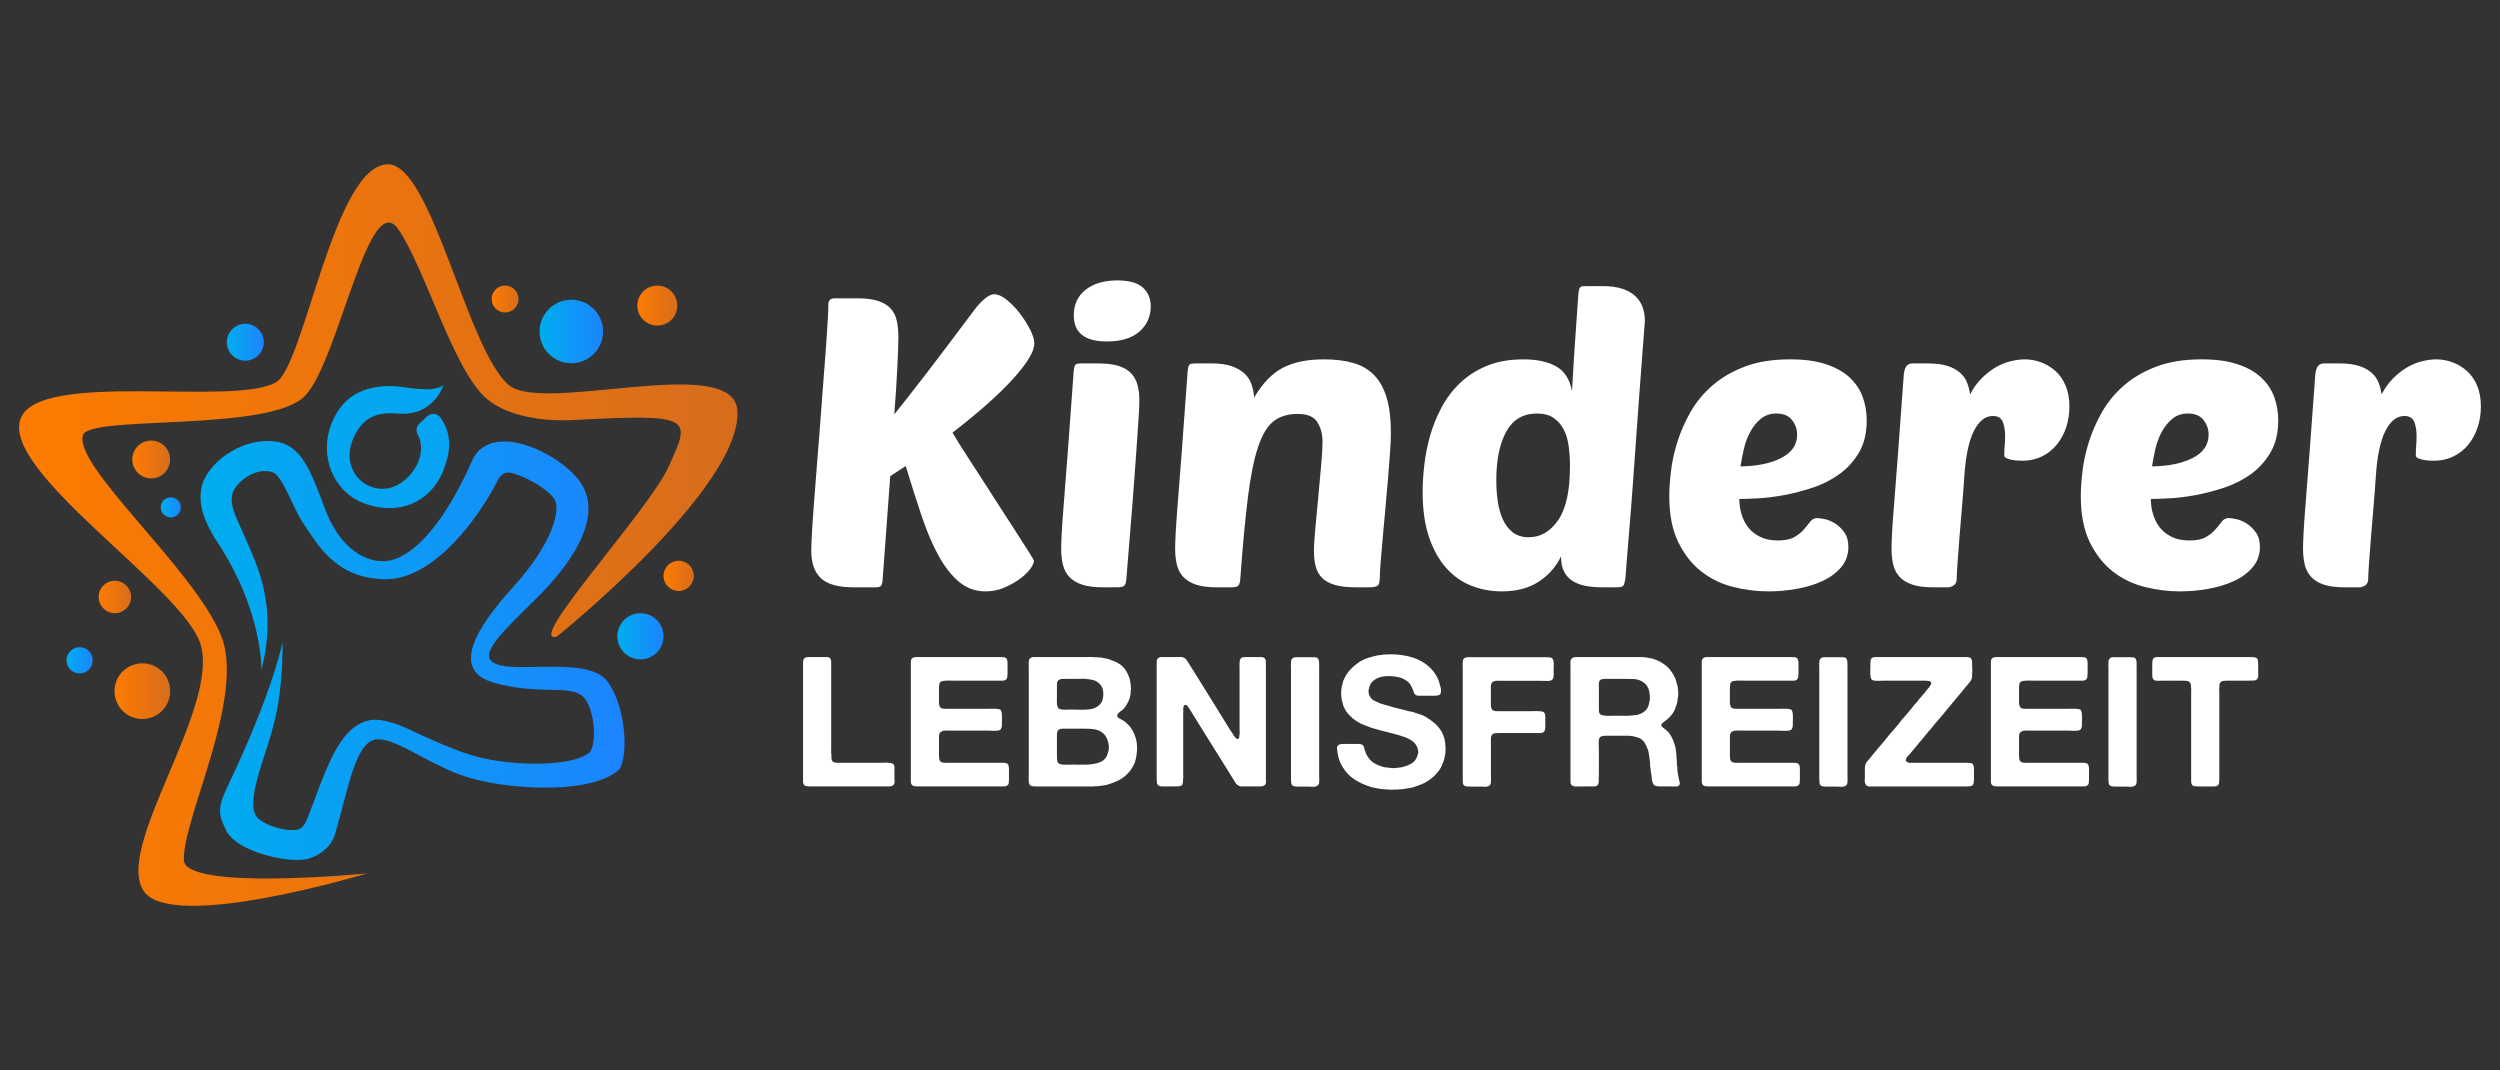 <?xml version="1.0" encoding="utf-8"?>
<!-- Generator: Adobe Illustrator 16.0.0, SVG Export Plug-In . SVG Version: 6.00 Build 0)  -->
<!DOCTYPE svg PUBLIC "-//W3C//DTD SVG 1.1//EN" "http://www.w3.org/Graphics/SVG/1.1/DTD/svg11.dtd">
<svg version="1.1" id="Calque_1" xmlns="http://www.w3.org/2000/svg" xmlns:xlink="http://www.w3.org/1999/xlink" x="0px" y="0px"
	 width="258.955px" height="110.844px" viewBox="0 0 258.955 110.844" enable-background="new 0 0 258.955 110.844"
	 xml:space="preserve">
<rect x="0" y="0" width="258.955" height="110.844" fill="#333333" stroke="none"/>
<g>
	<g>
		<linearGradient id="SVGID_1_" gradientUnits="userSpaceOnUse" x1="20.773" y1="67.374" x2="64.693" y2="67.374">
			<stop  offset="0" style="stop-color:#00ADEE"/>
			<stop  offset="0.729" style="stop-color:#1490FA"/>
			<stop  offset="1" style="stop-color:#1C84FF"/>
		</linearGradient>
		<path fill="url(#SVGID_1_)" d="M51.735,68.89c-2.547-0.691-0.287-2.873,3.736-6.82c3.664-3.598,7.08-8.453,4.679-12.066
			c-1.388-2.088-5.377-4.455-8.245-4.267c-1.409,0.093-2.466,0.775-2.975,1.921l-0.083,0.188
			c-2.803,6.318-6.209,10.273-9.169,10.285c-2.334,0.01-4.636-1.857-5.926-5.209c-1.561-4.057-2.456-6.912-5.387-7.21
			c-3.516-0.364-7.071,2.385-7.514,4.891c-0.198,1.122-0.153,2.798,1.693,5.599c4.723,7.167,4.53,13.211,4.53,13.211
			c1.731-6.762-0.438-10.819-1.822-14.048c-0.647-1.512-1.485-2.91-1.196-4.156c0.28-1.207,2.354-2.883,4.183-2.295
			c1.024,0.329,2.145,3.783,3.128,5.214c1.453,2.112,3.266,5.726,8.405,5.867c5.177,0.148,9.774-6.437,11.58-9.843
			c0.191-0.361,0.579-1.42,1.595-1.171c1.731,0.424,3.843,1.75,4.486,2.718c0.673,1.066-0.156,4.564-4.284,9.109
			c-3.838,4.227-6.56,8.66-1.922,9.93c4.605,1.26,7.541,0.215,9.009,1.295c1.458,1.074,1.603,5.282,0.791,5.938
			c-1.864,1.502-8.017,1.37-11.603,0.416c-2.023-0.536-4.485-1.637-7.521-3.047c-1.402-0.65-2.832-0.904-3.598-0.744
			c-2.872,0.596-4.197,4.128-5.831,8.516c-0.274,0.735-0.516,1.389-0.728,1.875c-0.294,0.672-0.63,0.855-0.859,0.934
			c-0.533,0.184-2.552,0.017-3.994-1.014c-1.731-1.238,0.365-5.861,1.249-9.1c0.307-1.118,1.144-3.917,1.127-9.311
			c0,0-0.981,5.149-5.713,14.99c-1.167,2.423-0.817,3.058-0.152,4.484c1.118,2.399,6.896,3.536,8.62,2.954
			c1.227-0.415,2.318-1.244,2.719-2.639c1.342-4.676,2.083-9.305,4.12-9.678c1.806-0.325,4.878,2.112,8.538,3.546
			c4.223,1.655,13.532,2.278,16.613-0.337c1.091-0.923,0.963-6.479-1.086-9.213C61.019,68.056,54.348,69.599,51.735,68.89z"/>
		
			<linearGradient id="SVGID_2_" gradientUnits="userSpaceOnUse" x1="203.224" y1="-64.251" x2="120.647" y2="-2.318" gradientTransform="matrix(-0.986 -0.165 -0.165 0.986 218.003 128.875)">
			<stop  offset="0" style="stop-color:#00ADEE"/>
			<stop  offset="0.729" style="stop-color:#1490FA"/>
			<stop  offset="1" style="stop-color:#1C84FF"/>
		</linearGradient>
		<path fill="url(#SVGID_2_)" d="M37.568,52.075c-3.09-1.23-4.539-4.91-3.227-8.205c1.097-2.76,3.236-3.953,6.326-3.878
			c1.419,0.035,4.014,0.783,5.267-0.094c0,0-1.023,3.257-4.692,2.94c-1.995-0.172-3.353,0.255-4.324,1.929
			c-1.522,2.624-0.351,4.744,1.172,5.501c2.12,1.052,4.169-0.309,5.114-2.155c0.462-0.902,0.588-2.184,0.071-3.085
			c-0.214-0.375-0.167-0.837,0.146-1.131l0.821-0.774c0.41-0.382,1.069-0.314,1.392,0.146c1.191,1.696,1.083,3.501,0.262,5.534
			C44.597,52.024,41.235,53.533,37.568,52.075z"/>
		<linearGradient id="SVGID_3_" gradientUnits="userSpaceOnUse" x1="1.977" y1="55.422" x2="76.392" y2="55.422">
			<stop  offset="0" style="stop-color:#FD7B00"/>
			<stop  offset="1" style="stop-color:#D76D1C"/>
		</linearGradient>
		<path fill="url(#SVGID_3_)" d="M57.684,65.936c0,0,19.134-15.354,18.7-23.382c-0.331-6.084-20.031,0.348-23.659-2.656
			C48.38,36.294,44.74,17.016,40.19,17.016c-5.589,0-8.656,20.821-11.59,22.573c-4.305,2.57-24.638-1.331-26.478,3.808
			C0.144,48.92,19.021,60.956,20.771,66.726c2.022,6.658-9.086,21.186-5.831,25.644c3.04,4.16,23.081-1.9,23.081-1.9
			s-18.919,1.859-18.979-1.397c-0.083-4.447,6.425-16.933,3.854-23.253c-2.81-6.9-15.294-17.533-14.304-20.748
			c0.655-2.129,19.443-0.249,23.042-4.104c3.463-3.71,6.574-21.708,9.646-17.191c2.803,4.121,5.707,14.65,9.166,17.558
			c1.652,1.39,4.807,2.398,9.021,2.17c12.516-0.676,12.084-0.214,9.759,4.893C67.156,52.939,54.22,66.878,57.684,65.936z"/>
		<linearGradient id="SVGID_4_" gradientUnits="userSpaceOnUse" x1="55.888" y1="34.337" x2="62.465" y2="34.337">
			<stop  offset="0" style="stop-color:#00ADEE"/>
			<stop  offset="0.729" style="stop-color:#1490FA"/>
			<stop  offset="1" style="stop-color:#1C84FF"/>
		</linearGradient>
		<circle fill="url(#SVGID_4_)" cx="59.177" cy="34.337" r="3.289"/>
		<linearGradient id="SVGID_5_" gradientUnits="userSpaceOnUse" x1="50.924" y1="30.974" x2="53.71" y2="30.974">
			<stop  offset="0" style="stop-color:#FD7B00"/>
			<stop  offset="1" style="stop-color:#D76D1C"/>
		</linearGradient>
		<circle fill="url(#SVGID_5_)" cx="52.317" cy="30.973" r="1.393"/>
		<linearGradient id="SVGID_6_" gradientUnits="userSpaceOnUse" x1="23.495" y1="35.449" x2="27.323" y2="35.449">
			<stop  offset="0" style="stop-color:#00ADEE"/>
			<stop  offset="0.729" style="stop-color:#1490FA"/>
			<stop  offset="1" style="stop-color:#1C84FF"/>
		</linearGradient>
		<circle fill="url(#SVGID_6_)" cx="25.409" cy="35.449" r="1.914"/>
		<linearGradient id="SVGID_7_" gradientUnits="userSpaceOnUse" x1="63.948" y1="65.91" x2="68.73" y2="65.91">
			<stop  offset="0" style="stop-color:#00ADEE"/>
			<stop  offset="0.729" style="stop-color:#1490FA"/>
			<stop  offset="1" style="stop-color:#1C84FF"/>
		</linearGradient>
		<circle fill="url(#SVGID_7_)" cx="66.339" cy="65.909" r="2.391"/>
		<linearGradient id="SVGID_8_" gradientUnits="userSpaceOnUse" x1="68.73" y1="59.65" x2="71.863" y2="59.65">
			<stop  offset="0" style="stop-color:#FD7B00"/>
			<stop  offset="1" style="stop-color:#D76D1C"/>
		</linearGradient>
		<circle fill="url(#SVGID_8_)" cx="70.296" cy="59.65" r="1.566"/>
		<linearGradient id="SVGID_9_" gradientUnits="userSpaceOnUse" x1="13.703" y1="47.593" x2="17.619" y2="47.593">
			<stop  offset="0" style="stop-color:#FD7B00"/>
			<stop  offset="1" style="stop-color:#D76D1C"/>
		</linearGradient>
		<circle fill="url(#SVGID_9_)" cx="15.661" cy="47.593" r="1.958"/>
		<linearGradient id="SVGID_10_" gradientUnits="userSpaceOnUse" x1="16.651" y1="52.552" x2="18.731" y2="52.552">
			<stop  offset="0" style="stop-color:#00ADEE"/>
			<stop  offset="0.729" style="stop-color:#1490FA"/>
			<stop  offset="1" style="stop-color:#1C84FF"/>
		</linearGradient>
		<circle fill="url(#SVGID_10_)" cx="17.691" cy="52.552" r="1.04"/>
		<linearGradient id="SVGID_11_" gradientUnits="userSpaceOnUse" x1="11.861" y1="71.59" x2="17.633" y2="71.59">
			<stop  offset="0" style="stop-color:#FD7B00"/>
			<stop  offset="1" style="stop-color:#D76D1C"/>
		</linearGradient>
		<circle fill="url(#SVGID_11_)" cx="14.746" cy="71.591" r="2.885"/>
		<linearGradient id="SVGID_12_" gradientUnits="userSpaceOnUse" x1="10.219" y1="61.833" x2="13.581" y2="61.833">
			<stop  offset="0" style="stop-color:#FD7B00"/>
			<stop  offset="1" style="stop-color:#D76D1C"/>
		</linearGradient>
		<circle fill="url(#SVGID_12_)" cx="11.899" cy="61.832" r="1.681"/>
		<linearGradient id="SVGID_13_" gradientUnits="userSpaceOnUse" x1="6.89" y1="68.395" x2="9.604" y2="68.395">
			<stop  offset="0" style="stop-color:#00ADEE"/>
			<stop  offset="0.729" style="stop-color:#1490FA"/>
			<stop  offset="1" style="stop-color:#1C84FF"/>
		</linearGradient>
		<circle fill="url(#SVGID_13_)" cx="8.247" cy="68.394" r="1.357"/>
		<linearGradient id="SVGID_14_" gradientUnits="userSpaceOnUse" x1="66.015" y1="31.653" x2="70.159" y2="31.653">
			<stop  offset="0" style="stop-color:#FD7B00"/>
			<stop  offset="1" style="stop-color:#D76D1C"/>
		</linearGradient>
		<circle fill="url(#SVGID_14_)" cx="68.087" cy="31.652" r="2.071"/>
	</g>
	<g>
		<path fill="#FFFFFF" d="M107.095,58.093c0,0.227-0.134,0.514-0.399,0.865c-0.269,0.353-0.633,0.697-1.097,1.033
			c-0.463,0.338-0.998,0.633-1.602,0.887c-0.605,0.253-1.244,0.379-1.918,0.379c-1.041,0-1.954-0.333-2.74-0.992
			c-0.788-0.661-1.497-1.566-2.129-2.72c-0.634-1.151-1.217-2.522-1.75-4.11c-0.535-1.588-1.083-3.31-1.644-5.165l-1.603,1.054
			l-0.802,10.879c-0.028,0.225-0.083,0.387-0.167,0.484c-0.085,0.099-0.253,0.148-0.507,0.148h-2.318
			c-1.602,0-2.734-0.317-3.394-0.948c-0.661-0.633-0.991-1.567-0.991-2.805c0-0.394,0.021-0.99,0.063-1.792
			c0.042-0.801,0.106-1.742,0.19-2.826c0.084-1.081,0.175-2.27,0.274-3.562c0.098-1.292,0.203-2.614,0.316-3.962
			c0.195-2.7,0.358-4.834,0.483-6.41c0.128-1.574,0.218-2.817,0.275-3.731c0.056-0.912,0.098-1.587,0.126-2.023
			c0.027-0.436,0.042-0.85,0.042-1.244c0-0.421,0.224-0.633,0.674-0.633h2.32c0.898,0,1.624,0.092,2.17,0.275
			c0.549,0.183,0.977,0.443,1.286,0.779c0.308,0.337,0.52,0.752,0.632,1.244c0.112,0.493,0.169,1.062,0.169,1.708
			s-0.036,1.693-0.105,3.141c-0.07,1.448-0.176,3.072-0.316,4.87c0.955-1.181,2.101-2.642,3.436-4.385
			c1.335-1.742,2.958-3.892,4.87-6.45c0.084-0.112,0.204-0.26,0.357-0.444c0.155-0.181,0.324-0.358,0.507-0.526
			c0.182-0.168,0.378-0.316,0.59-0.443c0.211-0.126,0.415-0.19,0.612-0.19c0.365,0,0.786,0.19,1.265,0.57
			c0.478,0.379,0.928,0.843,1.35,1.392c0.421,0.548,0.779,1.11,1.076,1.687c0.293,0.576,0.442,1.061,0.442,1.454
			c0,0.815-0.731,2.031-2.192,3.647c-1.463,1.617-3.558,3.479-6.283,5.586c0.478,0.815,1.025,1.694,1.644,2.635
			s1.236,1.897,1.856,2.868c0.617,0.969,1.223,1.911,1.814,2.824c0.588,0.914,1.115,1.729,1.58,2.445
			c0.464,0.718,0.836,1.301,1.117,1.75C106.954,57.785,107.095,58.039,107.095,58.093z"/>
		<path fill="#FFFFFF" d="M114.221,60.835c-0.873,0-1.582-0.092-2.13-0.275c-0.547-0.182-0.984-0.443-1.306-0.78
			c-0.324-0.338-0.549-0.752-0.675-1.243c-0.127-0.493-0.189-1.062-0.189-1.709c0-0.421,0.021-1.018,0.063-1.791
			c0.043-0.774,0.12-1.842,0.232-3.206c0.112-1.362,0.246-3.091,0.401-5.185c0.153-2.095,0.344-4.687,0.568-7.779
			c0.028-0.617,0.099-0.983,0.211-1.097c0.085-0.083,0.31-0.126,0.674-0.126h1.645c0.87,0,1.581,0.085,2.13,0.252
			c0.548,0.169,0.982,0.423,1.306,0.76c0.323,0.336,0.548,0.745,0.675,1.222c0.126,0.479,0.19,1.012,0.19,1.603
			c0,0.422-0.028,1.053-0.084,1.897c-0.056,0.844-0.133,1.989-0.232,3.437c-0.099,1.448-0.232,3.248-0.4,5.396
			c-0.169,2.151-0.38,4.744-0.632,7.779c-0.028,0.338-0.099,0.563-0.211,0.675c-0.112,0.113-0.352,0.169-0.717,0.169H114.221z
			 M111.227,32.67c0-1.125,0.407-2.009,1.223-2.656c0.815-0.646,1.911-0.969,3.288-0.969c1.208,0,2.087,0.246,2.634,0.737
			c0.55,0.492,0.823,1.146,0.823,1.96c0,1.041-0.386,1.905-1.16,2.594c-0.772,0.688-1.904,1.033-3.394,1.033
			C112.365,35.37,111.227,34.469,111.227,32.67z"/>
		<path fill="#FFFFFF" d="M136.103,57.125c0-0.618,0.047-1.427,0.146-2.425c0.097-0.998,0.195-2.051,0.294-3.162
			c0.098-1.11,0.198-2.185,0.295-3.225c0.099-1.04,0.149-1.911,0.149-2.614c0-0.731-0.176-1.384-0.527-1.961
			c-0.353-0.576-1.033-0.864-2.045-0.864c-0.984,0-1.799,0.24-2.445,0.718c-0.647,0.478-1.188,1.349-1.623,2.614
			c-0.436,1.264-0.795,3.006-1.076,5.227c-0.281,2.22-0.549,5.075-0.801,8.558c-0.028,0.338-0.1,0.563-0.21,0.675
			c-0.113,0.113-0.352,0.169-0.718,0.169h-1.517c-0.873,0-1.583-0.092-2.129-0.275c-0.548-0.182-0.984-0.443-1.308-0.78
			c-0.323-0.338-0.547-0.752-0.675-1.243c-0.125-0.493-0.189-1.062-0.189-1.709c0-0.421,0.021-1.018,0.064-1.791
			c0.042-0.774,0.119-1.842,0.232-3.206c0.112-1.362,0.246-3.091,0.399-5.185c0.155-2.095,0.345-4.687,0.57-7.779
			c0.028-0.617,0.098-0.983,0.211-1.097c0.084-0.083,0.308-0.126,0.674-0.126h1.645c0.843,0,1.539,0.099,2.087,0.295
			c0.548,0.197,0.991,0.457,1.329,0.78c0.336,0.323,0.575,0.703,0.717,1.139c0.138,0.435,0.224,0.878,0.251,1.327
			c0.872-1.49,1.871-2.522,2.995-3.099c1.124-0.576,2.53-0.864,4.217-0.864c1.181,0,2.205,0.127,3.077,0.379
			c0.871,0.253,1.594,0.682,2.171,1.285c0.576,0.606,1.006,1.392,1.286,2.361c0.281,0.971,0.422,2.172,0.422,3.605
			c0,0.451-0.028,1.097-0.084,1.94c-0.058,0.842-0.126,1.764-0.212,2.762c-0.085,0.998-0.177,2.039-0.274,3.12
			c-0.099,1.083-0.188,2.087-0.273,3.016c-0.085,0.926-0.154,1.742-0.211,2.445c-0.056,0.703-0.084,1.166-0.084,1.391
			c0,0.617-0.07,0.991-0.21,1.118c-0.142,0.126-0.452,0.19-0.927,0.19h-1.349c-0.901,0-1.632-0.085-2.194-0.253
			c-0.561-0.169-0.999-0.407-1.306-0.718c-0.31-0.309-0.527-0.695-0.654-1.159C136.165,58.242,136.103,57.714,136.103,57.125z"/>
		<path fill="#FFFFFF" d="M155.538,61.257c-1.094,0-2.143-0.197-3.14-0.591c-0.998-0.394-1.871-1.011-2.615-1.855
			c-0.745-0.843-1.334-1.91-1.771-3.204c-0.437-1.292-0.654-2.853-0.654-4.68c0-0.814,0.057-1.721,0.169-2.719
			c0.113-0.997,0.309-2.002,0.589-3.015c0.282-1.012,0.676-1.996,1.182-2.952c0.506-0.955,1.145-1.805,1.918-2.55
			c0.773-0.745,1.699-1.343,2.784-1.793c1.081-0.448,2.353-0.674,3.813-0.674c1.405,0,2.536,0.247,3.395,0.738
			c0.857,0.491,1.396,1.342,1.623,2.55c0.057-1.095,0.112-2.05,0.167-2.867c0.058-0.815,0.107-1.574,0.148-2.276
			c0.042-0.703,0.093-1.406,0.149-2.109c0.055-0.702,0.11-1.502,0.167-2.402c0.028-0.618,0.099-0.984,0.212-1.096
			c0.056-0.056,0.127-0.092,0.211-0.106c0.085-0.013,0.236-0.021,0.465-0.021h1.644c0.843,0,1.544,0.099,2.109,0.295
			c0.561,0.196,1.01,0.463,1.348,0.801c0.335,0.337,0.577,0.725,0.718,1.159c0.14,0.437,0.211,0.893,0.211,1.37
			c-0.114,1.406-0.211,2.693-0.296,3.858c-0.084,1.167-0.184,2.495-0.298,3.985c-0.11,1.49-0.223,3.028-0.335,4.617
			c-0.112,1.587-0.226,3.161-0.338,4.722c-0.112,1.56-0.225,2.993-0.339,4.3c-0.11,1.307-0.203,2.432-0.274,3.373
			c-0.069,0.942-0.119,1.567-0.146,1.875c-0.058,0.338-0.127,0.563-0.21,0.675c-0.086,0.113-0.324,0.169-0.718,0.169h-1.518
			c-0.59,0-1.146-0.049-1.666-0.148c-0.52-0.098-0.969-0.268-1.348-0.506s-0.675-0.561-0.885-0.97
			c-0.212-0.406-0.317-0.934-0.317-1.581c-0.506,1.069-1.272,1.94-2.298,2.614C158.37,60.919,157.083,61.257,155.538,61.257z
			 M159.208,42.832c-1.436,0-2.497,0.626-3.187,1.876c-0.689,1.25-1.031,2.929-1.031,5.038c0,0.731,0.046,1.448,0.146,2.15
			c0.098,0.703,0.274,1.335,0.529,1.898c0.251,0.562,0.595,1.012,1.032,1.349c0.436,0.337,0.992,0.505,1.665,0.505
			c1.208,0,2.221-0.589,3.037-1.77c0.814-1.18,1.222-3.036,1.222-5.565c0-0.702-0.042-1.385-0.126-2.045
			c-0.082-0.66-0.253-1.244-0.507-1.75c-0.251-0.505-0.604-0.912-1.053-1.222C160.486,42.986,159.907,42.832,159.208,42.832z"/>
		<path fill="#FFFFFF" d="M183.196,61.257c-1.238,0-2.466-0.156-3.689-0.465c-1.222-0.309-2.318-0.843-3.288-1.603
			c-0.971-0.758-1.763-1.77-2.383-3.035c-0.618-1.265-0.928-2.852-0.928-4.765c0-0.702,0.055-1.545,0.169-2.53
			c0.112-0.983,0.329-1.995,0.653-3.035c0.324-1.04,0.773-2.072,1.349-3.099c0.577-1.027,1.329-1.947,2.257-2.762
			c0.928-0.814,2.052-1.476,3.373-1.982c1.32-0.506,2.895-0.759,4.723-0.759c1.46,0,2.696,0.168,3.71,0.506
			c1.012,0.337,1.825,0.793,2.447,1.37c0.616,0.577,1.066,1.244,1.347,2.003c0.279,0.758,0.422,1.574,0.422,2.445
			c0,1.292-0.262,2.39-0.78,3.29c-0.52,0.9-1.196,1.651-2.025,2.254c-0.828,0.605-1.749,1.075-2.759,1.413
			c-1.014,0.337-2.011,0.597-2.994,0.78c-0.984,0.183-1.892,0.294-2.72,0.336c-0.83,0.043-1.47,0.064-1.918,0.064
			c0,0.534,0.076,1.061,0.231,1.581c0.154,0.52,0.387,0.978,0.696,1.371c0.308,0.394,0.718,0.716,1.222,0.969
			c0.506,0.253,1.126,0.379,1.854,0.379c0.731,0,1.302-0.119,1.71-0.357c0.406-0.239,0.737-0.507,0.99-0.802
			c0.253-0.295,0.47-0.562,0.651-0.801c0.184-0.239,0.43-0.359,0.739-0.359c0.141,0,0.385,0.036,0.738,0.105
			c0.351,0.071,0.708,0.218,1.075,0.443c0.365,0.226,0.688,0.535,0.969,0.928c0.282,0.394,0.421,0.9,0.421,1.518
			c0,0.815-0.253,1.517-0.759,2.108c-0.506,0.59-1.158,1.067-1.958,1.434c-0.801,0.365-1.695,0.632-2.679,0.802
			C185.078,61.172,184.124,61.257,183.196,61.257z M183.997,42.832c-0.618,0-1.145,0.176-1.579,0.527
			c-0.438,0.352-0.802,0.794-1.098,1.328s-0.521,1.124-0.675,1.771c-0.155,0.647-0.274,1.264-0.358,1.855
			c1.742-0.028,3.154-0.323,4.237-0.886c1.081-0.562,1.625-1.363,1.625-2.403c0-0.562-0.179-1.068-0.529-1.518
			C185.269,43.057,184.727,42.832,183.997,42.832z"/>
		<path fill="#FFFFFF" d="M209.505,47.722c-0.17,0-0.358-0.006-0.568-0.021c-0.212-0.014-0.415-0.042-0.613-0.084
			c-0.195-0.042-0.365-0.098-0.506-0.168c-0.141-0.069-0.212-0.161-0.212-0.273c0-0.366,0.015-0.703,0.043-1.012
			c0.028-0.31,0.045-0.633,0.045-0.97c0-0.618-0.088-1.124-0.253-1.517c-0.17-0.394-0.508-0.59-1.014-0.59
			c-0.787,0-1.441,0.512-1.961,1.538c-0.521,1.026-0.848,2.566-0.99,4.616c-0.056,0.9-0.134,1.919-0.231,3.057
			c-0.101,1.139-0.191,2.234-0.274,3.288c-0.086,1.055-0.155,1.988-0.211,2.805c-0.057,0.815-0.083,1.348-0.083,1.601
			c0,0.281-0.1,0.493-0.296,0.633c-0.197,0.142-0.408,0.212-0.632,0.212h-1.52c-0.871,0-1.58-0.092-2.129-0.275
			c-0.549-0.182-0.984-0.443-1.308-0.78c-0.32-0.338-0.548-0.752-0.675-1.243c-0.126-0.493-0.188-1.062-0.188-1.709
			c0-0.421,0.021-1.018,0.063-1.791c0.042-0.774,0.121-1.842,0.233-3.206c0.112-1.362,0.247-3.091,0.4-5.185
			c0.155-2.095,0.342-4.687,0.568-7.779c0.057-0.815,0.351-1.223,0.887-1.223h1.643c0.787,0,1.448,0.085,1.98,0.252
			c0.536,0.169,0.973,0.401,1.31,0.697c0.336,0.293,0.582,0.638,0.737,1.032c0.152,0.394,0.26,0.801,0.316,1.223
			c0.335-0.646,0.736-1.202,1.201-1.665c0.463-0.464,0.949-0.844,1.455-1.139s1.025-0.506,1.56-0.632
			c0.533-0.127,1.026-0.19,1.476-0.19c0.534,0,1.075,0.099,1.624,0.294c0.547,0.197,1.048,0.493,1.496,0.886
			c0.449,0.395,0.807,0.9,1.074,1.519c0.268,0.619,0.4,1.349,0.4,2.192c0,0.759-0.112,1.477-0.334,2.151
			c-0.227,0.675-0.551,1.272-0.973,1.792c-0.423,0.521-0.936,0.928-1.537,1.222C210.903,47.575,210.236,47.722,209.505,47.722z"/>
		<path fill="#FFFFFF" d="M225.821,61.257c-1.238,0-2.467-0.156-3.689-0.465c-1.222-0.309-2.318-0.843-3.289-1.603
			c-0.97-0.758-1.764-1.77-2.382-3.035s-0.926-2.852-0.926-4.765c0-0.702,0.055-1.545,0.167-2.53
			c0.112-0.983,0.331-1.995,0.653-3.035c0.323-1.04,0.771-2.072,1.351-3.099c0.575-1.027,1.327-1.947,2.255-2.762
			c0.928-0.814,2.052-1.476,3.374-1.982c1.321-0.506,2.894-0.759,4.722-0.759c1.459,0,2.698,0.168,3.708,0.506
			c1.014,0.337,1.829,0.793,2.445,1.37c0.62,0.577,1.069,1.244,1.351,2.003c0.281,0.758,0.422,1.574,0.422,2.445
			c0,1.292-0.26,2.39-0.78,3.29c-0.52,0.9-1.195,1.651-2.021,2.254c-0.832,0.605-1.754,1.075-2.766,1.413
			c-1.011,0.337-2.008,0.597-2.991,0.78s-1.89,0.294-2.72,0.336c-0.83,0.043-1.47,0.064-1.918,0.064
			c0,0.534,0.076,1.061,0.231,1.581s0.387,0.978,0.694,1.371c0.311,0.394,0.718,0.716,1.224,0.969s1.124,0.379,1.856,0.379
			c0.73,0,1.297-0.119,1.708-0.357c0.406-0.239,0.737-0.507,0.99-0.802c0.253-0.295,0.471-0.562,0.652-0.801
			c0.183-0.239,0.429-0.359,0.738-0.359c0.14,0,0.387,0.036,0.738,0.105c0.353,0.071,0.71,0.218,1.073,0.443
			c0.365,0.226,0.689,0.535,0.971,0.928c0.282,0.394,0.425,0.9,0.425,1.518c0,0.815-0.255,1.517-0.761,2.108
			c-0.506,0.59-1.16,1.067-1.961,1.434c-0.802,0.365-1.692,0.632-2.678,0.802C227.705,61.172,226.749,61.257,225.821,61.257z
			 M226.624,42.832c-0.619,0-1.146,0.176-1.583,0.527c-0.435,0.352-0.8,0.794-1.096,1.328s-0.52,1.124-0.675,1.771
			c-0.153,0.647-0.274,1.264-0.358,1.855c1.744-0.028,3.153-0.323,4.237-0.886c1.081-0.562,1.623-1.363,1.623-2.403
			c0-0.562-0.177-1.068-0.525-1.518C227.892,43.057,227.354,42.832,226.624,42.832z"/>
		<path fill="#FFFFFF" d="M252.13,47.722c-0.17,0-0.358-0.006-0.568-0.021c-0.212-0.014-0.415-0.042-0.613-0.084
			c-0.197-0.042-0.364-0.098-0.506-0.168c-0.141-0.069-0.208-0.161-0.208-0.273c0-0.366,0.013-0.703,0.039-1.012
			c0.028-0.31,0.041-0.633,0.041-0.97c0-0.618-0.08-1.124-0.251-1.517c-0.167-0.394-0.506-0.59-1.012-0.59
			c-0.787,0-1.441,0.512-1.961,1.538c-0.521,1.026-0.85,2.566-0.99,4.616c-0.058,0.9-0.134,1.919-0.231,3.057
			c-0.099,1.139-0.19,2.234-0.274,3.288c-0.084,1.055-0.157,1.988-0.212,2.805c-0.056,0.815-0.082,1.348-0.082,1.601
			c0,0.281-0.1,0.493-0.296,0.633c-0.197,0.142-0.408,0.212-0.634,0.212h-1.52c-0.869,0-1.58-0.092-2.127-0.275
			c-0.549-0.182-0.983-0.443-1.308-0.78c-0.322-0.338-0.547-0.752-0.675-1.243c-0.124-0.493-0.188-1.062-0.188-1.709
			c0-0.421,0.021-1.018,0.064-1.791c0.041-0.774,0.117-1.842,0.229-3.206c0.112-1.362,0.247-3.091,0.4-5.185
			c0.155-2.095,0.346-4.687,0.572-7.779c0.055-0.815,0.347-1.223,0.885-1.223h1.643c0.787,0,1.448,0.085,1.98,0.252
			c0.536,0.169,0.973,0.401,1.308,0.697c0.338,0.293,0.586,0.638,0.739,1.032c0.154,0.394,0.26,0.801,0.315,1.223
			c0.338-0.646,0.738-1.202,1.202-1.665c0.465-0.464,0.947-0.844,1.455-1.139c0.506-0.295,1.024-0.506,1.561-0.632
			c0.532-0.127,1.023-0.19,1.475-0.19c0.532,0,1.075,0.099,1.62,0.294c0.551,0.197,1.05,0.493,1.5,0.886
			c0.449,0.395,0.807,0.9,1.074,1.519c0.268,0.619,0.4,1.349,0.4,2.192c0,0.759-0.113,1.477-0.336,2.151
			c-0.227,0.675-0.549,1.272-0.969,1.792c-0.423,0.521-0.938,0.928-1.539,1.222C253.527,47.575,252.861,47.722,252.13,47.722z"/>
	</g>
	<g>
		<g>
			<path fill="#FFFFFF" d="M83.709,68.057h1.6c0.137,0,0.273,0.004,0.404,0.009c0.132,0.007,0.229,0.055,0.292,0.141
				c0.063,0.089,0.094,0.205,0.094,0.348c0,0.145,0,0.299,0,0.462v1.712v5.705v1.11c0,0.102-0.002,0.198-0.009,0.292
				c-0.007,0.095,0.003,0.186,0.028,0.273v0.188c0,0.087,0.003,0.174,0.01,0.255c0.006,0.082,0.021,0.153,0.047,0.215
				c0.087,0.164,0.263,0.246,0.527,0.246c0.263,0,0.521,0,0.772,0h3.651c0.101,0,0.226-0.003,0.377-0.011
				c0.15-0.004,0.294-0.004,0.433,0c0.138,0.007,0.267,0.021,0.386,0.048c0.119,0.026,0.197,0.063,0.235,0.112
				c0.063,0.076,0.094,0.171,0.094,0.283c0,0.113,0,0.232,0,0.357v0.867c0,0.1,0.002,0.193,0.009,0.281
				c0.006,0.089-0.003,0.163-0.028,0.226c-0.05,0.101-0.113,0.17-0.188,0.208c-0.063,0.051-0.157,0.075-0.282,0.075
				c-0.126,0-0.244,0-0.358,0h-1.336h-5.102H84.01c-0.177,0-0.33-0.01-0.461-0.029c-0.131-0.018-0.229-0.077-0.292-0.177
				c-0.051-0.077-0.075-0.173-0.075-0.294c0-0.119,0-0.234,0-0.348v-1.318v-4.988v-4.253v-1.186c0-0.114,0.003-0.227,0.009-0.339
				c0.007-0.113,0.029-0.2,0.066-0.263c0.05-0.088,0.151-0.15,0.302-0.188c0.025-0.012,0.051-0.015,0.075-0.01
				C83.658,68.073,83.684,68.069,83.709,68.057z"/>
			<path fill="#FFFFFF" d="M94.853,68.057h7.04h1.638c0.151,0,0.294,0.007,0.433,0.019c0.138,0.014,0.238,0.063,0.301,0.15
				c0.024,0.038,0.041,0.082,0.047,0.132c0.006,0.051,0.022,0.101,0.047,0.15v0.208c0.012,0.087,0.015,0.183,0.009,0.282
				c-0.006,0.101-0.009,0.195-0.009,0.282c0,0.101,0.002,0.198,0.009,0.293c0.006,0.094,0.003,0.185-0.009,0.273
				c-0.013,0.062-0.019,0.157-0.019,0.283c-0.037,0.15-0.101,0.251-0.188,0.3c-0.075,0.05-0.169,0.075-0.283,0.075
				c-0.112,0-0.232,0-0.356,0h-1.299h-3.408c-0.101,0-0.217-0.002-0.348-0.009c-0.132-0.006-0.264-0.006-0.396,0
				c-0.131,0.007-0.253,0.019-0.366,0.039c-0.114,0.017-0.195,0.047-0.245,0.083c-0.089,0.063-0.141,0.155-0.16,0.273
				c-0.019,0.12-0.028,0.255-0.028,0.405v1.07v0.547c0.024,0.101,0.049,0.187,0.075,0.255c0.024,0.068,0.069,0.123,0.131,0.16
				c0.076,0.052,0.164,0.079,0.265,0.084c0.101,0.007,0.207,0.009,0.32,0.009h1.017h3.237c0.087,0,0.198-0.002,0.33-0.009
				c0.132-0.006,0.261-0.006,0.386,0c0.125,0.007,0.241,0.016,0.348,0.029c0.107,0.013,0.185,0.039,0.235,0.074
				c0.063,0.038,0.107,0.113,0.132,0.227c0.025,0.114,0.041,0.235,0.047,0.367c0.006,0.132,0.006,0.267,0,0.405
				c-0.006,0.139-0.009,0.256-0.009,0.358c0,0.087,0,0.175,0,0.263c0,0.088-0.013,0.163-0.038,0.226
				c-0.025,0.1-0.075,0.182-0.15,0.245c-0.063,0.037-0.148,0.061-0.254,0.075c-0.106,0.012-0.226,0.021-0.358,0.021
				c-0.131,0-0.263-0.004-0.395-0.012c-0.131-0.005-0.242-0.009-0.33-0.009H98.58c-0.151,0-0.295-0.002-0.433-0.009
				c-0.138-0.007-0.268,0-0.385,0.018c-0.12,0.02-0.22,0.058-0.302,0.113c-0.082,0.057-0.141,0.142-0.179,0.255
				c-0.013,0.062-0.018,0.128-0.018,0.197c0,0.07,0,0.135,0,0.197v0.716v1.053c0,0.152,0.009,0.288,0.028,0.407
				c0.019,0.12,0.071,0.208,0.16,0.272c0.038,0.037,0.085,0.06,0.141,0.066c0.057,0.007,0.116,0.021,0.18,0.047h0.188
				c0.063,0.011,0.132,0.015,0.207,0.01c0.076-0.008,0.145-0.01,0.208-0.01h0.791h3.539h0.997c0.101,0,0.198,0,0.292,0
				c0.095,0,0.179,0.019,0.254,0.056c0.1,0.037,0.17,0.107,0.208,0.208c0.025,0.062,0.04,0.139,0.046,0.225
				c0.006,0.088,0.009,0.183,0.009,0.283v0.866c0,0.15-0.006,0.291-0.019,0.424c-0.011,0.131-0.068,0.229-0.169,0.292
				c-0.075,0.062-0.172,0.094-0.292,0.094s-0.248,0-0.386,0h-1.412h-5.573h-1.486c-0.177,0-0.33-0.01-0.461-0.029
				c-0.132-0.018-0.229-0.077-0.292-0.177c-0.05-0.077-0.074-0.173-0.074-0.294c0-0.119,0-0.234,0-0.348v-1.354v-5.12v-4.105v-1.167
				c0-0.114,0-0.227,0-0.339c0-0.113,0.024-0.2,0.074-0.263c0.05-0.088,0.146-0.15,0.283-0.188c0.025-0.012,0.05-0.015,0.076-0.01
				C94.802,68.073,94.828,68.069,94.853,68.057z"/>
			<path fill="#FFFFFF" d="M117.762,77.262c0.025,0.137,0.028,0.319,0.009,0.544c-0.019,0.228-0.04,0.404-0.066,0.528
				c-0.025,0.125-0.05,0.246-0.075,0.358c-0.026,0.113-0.057,0.219-0.094,0.321c-0.264,0.627-0.672,1.141-1.224,1.543
				c-0.213,0.151-0.442,0.28-0.687,0.385c-0.245,0.106-0.505,0.205-0.781,0.293c-0.139,0.049-0.283,0.085-0.433,0.102
				c-0.151,0.021-0.295,0.043-0.433,0.067c-0.064,0.014-0.123,0.019-0.18,0.019c-0.055,0-0.115,0.006-0.178,0.019
				c-0.05,0.013-0.103,0.013-0.16,0c-0.056-0.013-0.116-0.005-0.179,0.02c-0.05,0.013-0.103,0.017-0.16,0.008
				c-0.056-0.006-0.115-0.008-0.179-0.008h-5.496c-0.215,0-0.393-0.01-0.537-0.029c-0.145-0.018-0.248-0.104-0.31-0.254
				c-0.039-0.102-0.054-0.254-0.048-0.461c0.006-0.206,0.01-0.38,0.01-0.517v-11.05c0-0.151-0.003-0.311-0.01-0.48
				c-0.005-0.169,0.021-0.303,0.085-0.404c0.051-0.088,0.144-0.15,0.283-0.188c0.024-0.012,0.05-0.015,0.075-0.01
				c0.025,0.007,0.051,0.003,0.076-0.009h5.61c0.087,0,0.175-0.003,0.263-0.009c0.088-0.007,0.169-0.003,0.246,0.009
				c0.063,0.025,0.125,0.033,0.188,0.019c0.063-0.012,0.125-0.012,0.188,0h0.113c0.075,0.025,0.154,0.036,0.235,0.028
				c0.081-0.005,0.165,0.002,0.254,0.028c0.099,0.026,0.198,0.045,0.292,0.057c0.093,0.013,0.19,0.032,0.292,0.057
				c0.238,0.087,0.463,0.172,0.677,0.253c0.213,0.082,0.408,0.185,0.583,0.31c0.252,0.176,0.458,0.396,0.621,0.66
				c0.164,0.264,0.296,0.564,0.396,0.903c0.024,0.089,0.04,0.176,0.047,0.264c0.006,0.086,0.021,0.183,0.047,0.282
				c0.012,0.049,0.015,0.101,0.009,0.151c-0.007,0.051-0.002,0.101,0.01,0.15c0.012,0.036,0.016,0.084,0.009,0.14
				c-0.006,0.058-0.016,0.098-0.028,0.124v0.169c0,0.039-0.004,0.081-0.01,0.131c-0.006,0.05-0.009,0.089-0.009,0.115
				c-0.025,0.086-0.042,0.165-0.047,0.233c-0.006,0.071-0.022,0.136-0.047,0.2c-0.164,0.451-0.377,0.821-0.64,1.11
				c-0.088,0.088-0.182,0.164-0.283,0.225c-0.101,0.065-0.188,0.146-0.264,0.246c-0.024,0.026-0.053,0.059-0.084,0.104
				c-0.03,0.044-0.034,0.097-0.009,0.16c0.025,0.101,0.106,0.186,0.245,0.253c0.138,0.071,0.257,0.135,0.357,0.198
				c0.339,0.227,0.615,0.492,0.829,0.791c0.2,0.29,0.357,0.628,0.471,1.017c0.037,0.1,0.062,0.204,0.075,0.311
				c0.012,0.106,0.031,0.21,0.057,0.31V77.262z M109.574,70.522c-0.063,0.088-0.095,0.198-0.095,0.331c0,0.132,0,0.268,0,0.403
				v1.019c0,0.086-0.003,0.179-0.008,0.272c-0.007,0.095-0.004,0.172,0.008,0.235v0.188c0.025,0.075,0.045,0.142,0.057,0.198
				c0.013,0.056,0.032,0.111,0.057,0.16c0.05,0.063,0.129,0.108,0.235,0.131c0.106,0.027,0.226,0.042,0.358,0.048
				c0.131,0.006,0.266,0.006,0.405,0c0.137-0.006,0.263-0.01,0.375-0.01c0.188,0,0.386,0.003,0.594,0.01
				c0.206,0.006,0.413,0.008,0.621,0.008s0.404-0.008,0.594-0.027c0.188-0.02,0.351-0.052,0.489-0.104
				c0.376-0.125,0.658-0.345,0.847-0.658c0.088-0.163,0.144-0.376,0.169-0.641c0.025-0.427-0.038-0.762-0.188-1.007
				c-0.151-0.244-0.37-0.435-0.659-0.574c-0.076-0.024-0.157-0.046-0.245-0.064c-0.088-0.02-0.182-0.042-0.283-0.067
				c-0.05-0.012-0.125-0.019-0.226-0.019c-0.151-0.037-0.324-0.054-0.519-0.047c-0.193,0.006-0.379,0.01-0.556,0.01h-1.599
				c-0.026,0.013-0.054,0.02-0.085,0.02c-0.032,0-0.06,0.006-0.085,0.018C109.712,70.391,109.623,70.447,109.574,70.522z
				 M114.844,77.563c0.025-0.176,0.016-0.364-0.028-0.566c-0.044-0.199-0.091-0.351-0.141-0.452
				c-0.175-0.45-0.522-0.765-1.035-0.939c-0.214-0.063-0.449-0.101-0.707-0.112c-0.257-0.014-0.524-0.02-0.799-0.02h-2.127
				c-0.026,0.025-0.047,0.036-0.066,0.027c-0.019-0.005-0.041-0.008-0.066-0.008c-0.151,0.038-0.251,0.1-0.301,0.187
				c-0.063,0.1-0.095,0.229-0.095,0.385c0,0.158,0,0.304,0,0.444v1.675c0,0.149,0.004,0.304,0.01,0.46
				c0.006,0.157,0.041,0.28,0.104,0.368c0.05,0.063,0.131,0.11,0.244,0.141c0.114,0.032,0.242,0.052,0.387,0.055
				c0.144,0.007,0.292,0.007,0.442,0c0.15-0.003,0.282-0.008,0.396-0.008c0.375,0,0.74,0.004,1.092,0.008
				c0.349,0.007,0.683-0.011,0.997-0.055c0.314-0.043,0.593-0.118,0.837-0.226c0.246-0.106,0.442-0.272,0.593-0.499
				c0.063-0.101,0.113-0.216,0.151-0.347c0.037-0.132,0.075-0.266,0.112-0.406V77.563z"/>
			<path fill="#FFFFFF" d="M120.322,68.057h1.524c0.139,0,0.273-0.003,0.404-0.009c0.132-0.007,0.25,0.016,0.349,0.066
				c0.125,0.051,0.223,0.125,0.292,0.225c0.069,0.102,0.134,0.202,0.197,0.301l0.679,1.075c0.44,0.714,0.881,1.428,1.327,2.135
				c0.445,0.71,0.887,1.422,1.326,2.138c0.214,0.338,0.422,0.68,0.631,1.026c0.208,0.346,0.423,0.68,0.649,1.007
				c0.05,0.076,0.097,0.148,0.142,0.225c0.044,0.076,0.104,0.145,0.179,0.207c0.023,0.027,0.055,0.053,0.095,0.076
				c0.037,0.027,0.074,0.027,0.112,0c0.087-0.023,0.131-0.081,0.131-0.169c0-0.088,0.013-0.182,0.038-0.281
				c0.012-0.09,0.016-0.188,0.008-0.294c-0.006-0.105-0.008-0.208-0.008-0.31v-1.187v-4.367v-0.716c0-0.062-0.003-0.125-0.009-0.188
				c-0.008-0.063-0.004-0.119,0.009-0.17V68.64c0-0.174,0.039-0.312,0.113-0.414c0.061-0.087,0.147-0.137,0.254-0.15
				c0.105-0.012,0.229-0.019,0.366-0.019h1.149c0.1,0,0.201,0,0.3,0c0.102,0,0.188,0.012,0.264,0.038
				c0.163,0.063,0.251,0.173,0.263,0.329c0.014,0.157,0.02,0.343,0.02,0.555v2.07v7.887v1.583c0,0.136,0.003,0.276,0.01,0.414
				c0.006,0.138-0.016,0.244-0.067,0.321c-0.049,0.073-0.11,0.121-0.179,0.142c-0.069,0.018-0.153,0.04-0.253,0.064h-0.659h-1.037
				c-0.112,0-0.223,0-0.329,0s-0.198-0.02-0.271-0.057c-0.14-0.062-0.245-0.148-0.321-0.254c-0.075-0.106-0.151-0.223-0.226-0.349
				c-0.113-0.176-0.224-0.354-0.33-0.538c-0.106-0.181-0.216-0.361-0.33-0.536l-2.823-4.518c-0.175-0.288-0.348-0.568-0.518-0.839
				c-0.17-0.269-0.343-0.548-0.518-0.836c-0.064-0.088-0.135-0.199-0.217-0.331c-0.081-0.132-0.19-0.198-0.329-0.198
				c-0.102,0.088-0.153,0.189-0.16,0.301c-0.005,0.113-0.008,0.258-0.008,0.434v1.317v4.5v0.734c0,0.062,0.003,0.125,0.008,0.188
				c0.006,0.062-0.003,0.125-0.029,0.189v0.206c0,0.199-0.032,0.346-0.094,0.433c-0.063,0.076-0.147,0.119-0.254,0.132
				c-0.106,0.013-0.229,0.02-0.366,0.02h-1.15c-0.1,0-0.2,0-0.301,0c-0.1,0-0.188-0.013-0.263-0.038
				c-0.164-0.063-0.254-0.177-0.273-0.339c-0.02-0.162-0.028-0.352-0.028-0.564v-2.164v-7.55v-1.751c0-0.138,0-0.281,0-0.432
				c0-0.151,0.024-0.271,0.075-0.357c0.05-0.088,0.139-0.15,0.265-0.188c0.024,0,0.053-0.002,0.084-0.01
				C120.268,68.061,120.296,68.057,120.322,68.057z"/>
			<path fill="#FFFFFF" d="M134.233,68.076h1.619c0.138,0,0.271,0.003,0.396,0.009c0.123,0.007,0.219,0.054,0.283,0.142
				c0.062,0.088,0.097,0.201,0.103,0.339c0.005,0.138,0.007,0.289,0.007,0.452v1.639v6.531v3.087c0,0.164,0.004,0.346,0.011,0.547
				s-0.021,0.352-0.084,0.452c-0.052,0.086-0.163,0.155-0.339,0.205c-0.088,0.027-0.181,0.032-0.284,0.02
				c-0.1-0.013-0.198-0.02-0.299-0.02h-1.112c-0.136,0-0.265-0.005-0.386-0.018c-0.119-0.013-0.216-0.052-0.291-0.113
				c-0.062-0.063-0.1-0.157-0.113-0.282c-0.014-0.125-0.019-0.257-0.019-0.395v-1.639v-6.871v-2.75c0-0.175-0.002-0.38-0.011-0.62
				c-0.005-0.239,0.022-0.409,0.085-0.509c0.05-0.076,0.132-0.139,0.245-0.188c0.038,0,0.072-0.003,0.103-0.01
				C134.178,68.079,134.207,68.076,134.233,68.076z"/>
			<path fill="#FFFFFF" d="M143.719,67.774c2.437-0.037,4.112,0.685,5.027,2.166c0.125,0.201,0.224,0.408,0.294,0.621
				c0.067,0.213,0.133,0.446,0.196,0.695c0.027,0.103,0.035,0.218,0.029,0.349c-0.008,0.132-0.035,0.229-0.084,0.294
				c-0.063,0.075-0.151,0.12-0.266,0.14c-0.112,0.019-0.237,0.029-0.375,0.029h-1.187c-0.113,0-0.226,0-0.338,0
				s-0.207-0.013-0.282-0.038c-0.151-0.062-0.245-0.163-0.283-0.3c-0.039-0.139-0.087-0.277-0.152-0.415
				c-0.049-0.125-0.118-0.258-0.207-0.396c-0.086-0.137-0.181-0.246-0.282-0.321c-0.175-0.124-0.345-0.23-0.507-0.318
				c-0.15-0.063-0.336-0.116-0.556-0.16c-0.219-0.045-0.446-0.072-0.678-0.085c-0.232-0.013-0.46-0.005-0.686,0.02
				c-0.227,0.025-0.428,0.076-0.604,0.15c-0.289,0.125-0.513,0.272-0.668,0.442c-0.157,0.169-0.268,0.424-0.33,0.763
				c-0.026,0.087-0.031,0.185-0.02,0.292c0.013,0.107,0.032,0.191,0.058,0.254c0.1,0.264,0.241,0.449,0.422,0.556
				c0.183,0.107,0.398,0.209,0.65,0.31c0.138,0.063,0.279,0.111,0.423,0.142c0.145,0.03,0.292,0.073,0.442,0.122
				c0.339,0.113,0.687,0.209,1.046,0.292c0.357,0.082,0.711,0.172,1.062,0.271c0.064,0.027,0.125,0.04,0.189,0.04
				c0.063,0,0.125,0.011,0.188,0.037c0.251,0.089,0.511,0.168,0.782,0.245c0.271,0.075,0.511,0.183,0.726,0.32
				c0.338,0.214,0.629,0.428,0.875,0.641c0.243,0.213,0.473,0.489,0.687,0.829c0.062,0.1,0.114,0.211,0.159,0.338
				c0.043,0.125,0.092,0.25,0.142,0.375c0.013,0.039,0.02,0.072,0.02,0.104c0,0.032,0.005,0.061,0.016,0.084
				c0.052,0.202,0.077,0.452,0.077,0.753c0.025,0.063,0.025,0.126,0,0.188v0.34c-0.025,0.138-0.048,0.269-0.066,0.394
				s-0.046,0.251-0.085,0.377c-0.075,0.225-0.156,0.433-0.244,0.622c-0.087,0.187-0.194,0.371-0.319,0.546
				c-0.052,0.061-0.101,0.115-0.151,0.158c-0.05,0.044-0.094,0.098-0.132,0.161c-0.063,0.074-0.132,0.147-0.205,0.216
				c-0.077,0.07-0.159,0.134-0.246,0.198c-0.064,0.051-0.129,0.101-0.198,0.152c-0.069,0.049-0.142,0.099-0.216,0.149
				c-0.215,0.139-0.436,0.251-0.667,0.34c-0.233,0.088-0.475,0.174-0.725,0.264c-0.178,0.062-0.359,0.103-0.547,0.12
				c-0.188,0.021-0.378,0.047-0.565,0.085c-0.087,0.027-0.174,0.035-0.254,0.028c-0.082-0.006-0.161,0.004-0.236,0.028h-0.149
				c-0.026,0-0.061-0.002-0.104-0.008c-0.043-0.009-0.08-0.005-0.104,0.008c-0.062,0.014-0.169,0.02-0.321,0.02
				c-0.15,0-0.256-0.006-0.32-0.02h-0.188c-0.087-0.024-0.178-0.034-0.272-0.028c-0.094,0.007-0.178-0.001-0.253-0.028
				c-0.064,0-0.119-0.002-0.17-0.01c-0.051-0.006-0.106-0.015-0.169-0.028c-0.15-0.036-0.308-0.069-0.47-0.094
				c-0.165-0.025-0.315-0.063-0.452-0.113c-0.615-0.2-1.155-0.453-1.62-0.762c-0.464-0.307-0.854-0.713-1.167-1.214
				c-0.2-0.301-0.357-0.659-0.47-1.073c-0.026-0.074-0.041-0.149-0.048-0.226c-0.006-0.076-0.02-0.157-0.045-0.245
				c-0.026-0.099-0.044-0.221-0.057-0.366c-0.014-0.145,0.013-0.255,0.074-0.33c0.063-0.1,0.153-0.16,0.272-0.178
				c0.12-0.019,0.254-0.029,0.404-0.029h1.187c0.1,0,0.208,0,0.32,0c0.112,0,0.213,0.019,0.301,0.056
				c0.139,0.064,0.22,0.167,0.246,0.312c0.025,0.144,0.067,0.292,0.132,0.442c0.049,0.151,0.112,0.29,0.188,0.415
				c0.075,0.125,0.157,0.244,0.245,0.356c0.063,0.076,0.132,0.145,0.207,0.208c0.075,0.063,0.151,0.122,0.226,0.17
				c0.275,0.176,0.616,0.32,1.019,0.433c0.086,0.025,0.17,0.039,0.253,0.039c0.082,0,0.173,0.012,0.272,0.036h0.094
				c0.101,0.026,0.239,0.039,0.415,0.039s0.313-0.013,0.413-0.039c0.041-0.011,0.101-0.018,0.189-0.018
				c0.063-0.011,0.129-0.021,0.199-0.027c0.067-0.006,0.133-0.021,0.196-0.047c0.426-0.114,0.767-0.265,1.018-0.453
				c0.251-0.188,0.426-0.5,0.528-0.941c0.023-0.086,0.027-0.187,0.007-0.301c-0.018-0.113-0.04-0.2-0.066-0.265
				c-0.125-0.338-0.337-0.602-0.638-0.789c-0.039-0.025-0.106-0.064-0.208-0.114c-0.188-0.113-0.399-0.204-0.63-0.272
				c-0.234-0.069-0.463-0.141-0.689-0.215c-0.086-0.026-0.17-0.049-0.252-0.067c-0.082-0.02-0.172-0.042-0.273-0.066
				c-0.2-0.063-0.405-0.116-0.611-0.161c-0.208-0.043-0.406-0.097-0.593-0.158c-0.064-0.027-0.114-0.039-0.151-0.039
				c-0.038,0-0.082-0.011-0.132-0.037c-0.101-0.025-0.191-0.051-0.273-0.076c-0.082-0.024-0.173-0.05-0.271-0.076
				c-0.29-0.101-0.566-0.203-0.829-0.312c-0.264-0.105-0.51-0.228-0.734-0.365c-0.29-0.19-0.553-0.407-0.793-0.66
				c-0.236-0.25-0.426-0.539-0.563-0.866c-0.05-0.113-0.089-0.229-0.112-0.347c-0.027-0.12-0.058-0.248-0.097-0.387
				c-0.023-0.113-0.042-0.277-0.055-0.489c-0.012-0.214-0.006-0.39,0.018-0.527c0.014-0.05,0.019-0.125,0.019-0.226
				c0.038-0.139,0.07-0.27,0.095-0.396c0.024-0.125,0.062-0.25,0.113-0.376c0.188-0.438,0.43-0.812,0.725-1.12
				c0.296-0.307,0.637-0.585,1.027-0.837c0.25-0.152,0.519-0.27,0.81-0.359c0.287-0.087,0.594-0.168,0.921-0.244
				c0.124-0.025,0.247-0.04,0.367-0.047c0.119-0.006,0.242-0.022,0.368-0.047c0.037-0.013,0.095-0.013,0.178,0
				C143.643,67.805,143.696,67.799,143.719,67.774z"/>
			<path fill="#FFFFFF" d="M152.021,68.076h6.588h1.526c0.137,0,0.269,0.006,0.394,0.019c0.125,0.011,0.221,0.056,0.283,0.131
				c0.048,0.064,0.083,0.147,0.103,0.254c0.02,0.106,0.029,0.226,0.029,0.357s-0.002,0.263-0.009,0.396
				c-0.007,0.132-0.009,0.253-0.009,0.368c0,0.087,0.002,0.175,0.009,0.262c0.007,0.088,0.002,0.169-0.009,0.246
				c-0.026,0.063-0.048,0.123-0.066,0.178c-0.02,0.056-0.055,0.103-0.103,0.141c-0.104,0.075-0.274,0.11-0.517,0.104
				c-0.246-0.008-0.458-0.011-0.634-0.011h-3.632c-0.201,0-0.441-0.002-0.725-0.009c-0.283-0.007-0.486,0.029-0.612,0.104
				c-0.075,0.051-0.136,0.145-0.187,0.282c-0.025,0.089-0.036,0.201-0.029,0.339c0.005,0.137,0.009,0.256,0.009,0.358V72.5
				c0,0.062-0.003,0.136-0.009,0.225c-0.007,0.086-0.001,0.163,0.009,0.226v0.207c0.027,0.113,0.054,0.207,0.086,0.282
				c0.03,0.074,0.096,0.132,0.196,0.17c0.064,0.025,0.139,0.039,0.228,0.046c0.087,0.007,0.18,0.009,0.281,0.009h0.716h2.616
				c0.1,0,0.217-0.001,0.348-0.009c0.131-0.007,0.263-0.007,0.395,0c0.134,0.007,0.251,0.016,0.358,0.029
				c0.106,0.011,0.185,0.037,0.235,0.074c0.126,0.088,0.185,0.255,0.18,0.5c-0.007,0.242-0.011,0.466-0.011,0.668
				c0,0.1,0.003,0.211,0.011,0.329c0.005,0.12-0.004,0.229-0.03,0.33c-0.05,0.138-0.118,0.232-0.207,0.282
				c-0.085,0.051-0.256,0.073-0.507,0.066c-0.25-0.007-0.458-0.009-0.62-0.009h-3.088c-0.239,0-0.472,0.005-0.698,0.018
				c-0.225,0.013-0.369,0.101-0.431,0.264c-0.025,0.037-0.037,0.078-0.037,0.122c0,0.044-0.007,0.084-0.02,0.121v0.189v0.281v0.51
				v2.655c0,0.175,0.002,0.393,0.011,0.648c0.005,0.259-0.021,0.442-0.085,0.557c-0.037,0.063-0.087,0.104-0.149,0.122
				c-0.064,0.018-0.126,0.04-0.189,0.064c-0.089,0.027-0.182,0.032-0.285,0.02c-0.098-0.013-0.2-0.02-0.299-0.02h-1.092
				c-0.137,0-0.268-0.001-0.385-0.01c-0.121-0.006-0.217-0.04-0.292-0.102c-0.087-0.063-0.137-0.161-0.141-0.292
				c-0.009-0.133-0.011-0.267-0.011-0.404v-1.62v-6.889v-2.75c0-0.175-0.003-0.38-0.009-0.62c-0.007-0.239,0.021-0.409,0.084-0.509
				c0.05-0.087,0.144-0.151,0.283-0.188c0.025-0.013,0.05-0.016,0.075-0.01C151.972,68.091,151.997,68.089,152.021,68.076z"/>
			<path fill="#FFFFFF" d="M173.989,81.046c0.026,0.076,0.023,0.144-0.007,0.208c-0.032,0.062-0.068,0.104-0.105,0.131
				c-0.075,0.063-0.178,0.092-0.31,0.083c-0.132-0.006-0.268-0.008-0.404-0.008h-1.035c-0.203,0-0.38-0.01-0.527-0.029
				c-0.151-0.018-0.264-0.089-0.339-0.216c-0.102-0.162-0.156-0.364-0.171-0.603c-0.012-0.239-0.044-0.465-0.094-0.678
				c0-0.05-0.004-0.096-0.011-0.142c-0.004-0.045-0.008-0.084-0.008-0.122c-0.037-0.151-0.057-0.311-0.057-0.48
				c0-0.168-0.013-0.323-0.039-0.46c-0.011-0.039-0.018-0.095-0.018-0.171c-0.027-0.138-0.047-0.279-0.066-0.422
				c-0.02-0.144-0.046-0.286-0.085-0.424c-0.101-0.288-0.22-0.546-0.356-0.771c-0.138-0.226-0.333-0.397-0.584-0.508
				c-0.063-0.026-0.125-0.044-0.188-0.056c-0.063-0.013-0.134-0.032-0.208-0.057c-0.225-0.076-0.484-0.112-0.78-0.112
				c-0.294,0-0.588,0-0.877,0h-1.544c-0.1,0.025-0.187,0.044-0.262,0.056c-0.076,0.013-0.139,0.05-0.188,0.113
				c-0.1,0.126-0.145,0.319-0.13,0.584c0.011,0.262,0.018,0.502,0.018,0.713v2.411c0,0.1-0.004,0.203-0.009,0.31
				c-0.008,0.107-0.009,0.21-0.009,0.312c0,0.101,0,0.19,0,0.273c0,0.081-0.015,0.153-0.04,0.216
				c-0.037,0.112-0.113,0.188-0.226,0.226c-0.063,0.025-0.139,0.038-0.227,0.038c-0.087,0-0.18,0-0.281,0h-0.848
				c-0.2,0-0.415,0.002-0.64,0.008c-0.227,0.009-0.394-0.032-0.508-0.121c-0.102-0.063-0.151-0.18-0.151-0.349s0-0.334,0-0.498
				V69.054c0-0.138-0.003-0.281-0.009-0.432c-0.007-0.151,0.021-0.271,0.084-0.357c0.051-0.076,0.144-0.138,0.283-0.188
				c0.024-0.012,0.053-0.015,0.084-0.01c0.031,0.007,0.061,0.003,0.087-0.009h6.397c0.201,0,0.393,0.004,0.576,0.009
				c0.18,0.007,0.354,0.029,0.516,0.065c0.064,0.026,0.131,0.038,0.198,0.038c0.069,0,0.136,0.013,0.197,0.038
				c0.088,0.025,0.177,0.05,0.266,0.076c0.087,0.025,0.175,0.056,0.262,0.094c0.315,0.139,0.604,0.308,0.866,0.508
				c0.265,0.202,0.482,0.433,0.658,0.697c0.052,0.063,0.092,0.129,0.123,0.199c0.032,0.068,0.071,0.134,0.121,0.198
				c0.102,0.176,0.177,0.358,0.229,0.544c0.048,0.189,0.104,0.396,0.167,0.623c0.015,0.049,0.019,0.1,0.011,0.15
				c-0.007,0.05,0.004,0.101,0.027,0.15v0.169c0.026,0.101,0.031,0.222,0.02,0.366c-0.011,0.146-0.03,0.261-0.058,0.35
				c-0.022,0.101-0.035,0.191-0.035,0.272c0,0.082-0.015,0.167-0.039,0.253c-0.063,0.188-0.125,0.367-0.188,0.538
				c-0.063,0.168-0.145,0.329-0.246,0.479c-0.024,0.038-0.057,0.079-0.094,0.122c-0.038,0.043-0.067,0.084-0.093,0.123
				c-0.039,0.05-0.078,0.102-0.125,0.15c-0.043,0.051-0.089,0.094-0.139,0.131c-0.075,0.064-0.151,0.125-0.227,0.189
				c-0.076,0.063-0.156,0.126-0.244,0.188c-0.051,0.038-0.103,0.079-0.151,0.123c-0.053,0.045-0.089,0.097-0.11,0.16
				c-0.028,0.076-0.016,0.138,0.036,0.189c0.05,0.049,0.095,0.087,0.13,0.112c0.127,0.1,0.251,0.2,0.378,0.302
				c0.124,0.099,0.231,0.219,0.32,0.357c0.149,0.213,0.269,0.432,0.356,0.659c0.087,0.225,0.169,0.484,0.245,0.771
				c0.025,0.114,0.041,0.233,0.047,0.357c0.007,0.127,0.023,0.245,0.046,0.359c0,0.076,0.004,0.146,0.011,0.217
				c0.006,0.069,0.008,0.141,0.008,0.217c0.014,0.049,0.018,0.104,0.012,0.159c-0.007,0.055-0.005,0.115,0.008,0.177
				c0.014,0.051,0.02,0.101,0.011,0.151c-0.008,0.05-0.002,0.105,0.009,0.17c0.024,0.125,0.039,0.256,0.039,0.395
				c0,0.138,0.013,0.269,0.035,0.395l0.058,0.339c0.026,0.113,0.051,0.226,0.074,0.339C173.939,80.84,173.965,80.945,173.989,81.046
				z M170.882,72.556c0.026-0.138,0.03-0.308,0.011-0.507c-0.018-0.201-0.039-0.352-0.066-0.453
				c-0.024-0.051-0.037-0.095-0.037-0.132c0-0.039-0.011-0.075-0.037-0.112c-0.149-0.389-0.426-0.672-0.828-0.848
				c-0.214-0.101-0.456-0.156-0.734-0.168c-0.276-0.015-0.566-0.02-0.865-0.02h-2.184c-0.025,0.025-0.05,0.034-0.075,0.028
				c-0.026-0.006-0.05-0.008-0.076-0.008c-0.151,0.037-0.252,0.1-0.302,0.187c-0.062,0.101-0.091,0.229-0.083,0.386
				c0.005,0.159,0.009,0.312,0.009,0.461v1.751c0,0.151,0,0.301,0,0.453c0,0.15,0.03,0.27,0.095,0.358
				c0.05,0.075,0.13,0.125,0.243,0.149c0.114,0.027,0.239,0.044,0.378,0.058c0.139,0.012,0.281,0.014,0.431,0.009
				c0.151-0.006,0.283-0.009,0.396-0.009h1.111c0.088,0,0.182,0.002,0.282,0.009c0.102,0.005,0.188-0.003,0.264-0.028h0.245
				c0.1-0.026,0.196-0.039,0.292-0.039c0.095,0,0.184-0.011,0.272-0.037c0.214-0.063,0.401-0.144,0.565-0.245
				c0.162-0.101,0.301-0.231,0.415-0.394c0.074-0.114,0.132-0.24,0.167-0.377C170.809,72.889,170.846,72.732,170.882,72.556z"/>
			<path fill="#FFFFFF" d="M176.776,68.057h7.039h1.639c0.151,0,0.294,0.007,0.434,0.019c0.139,0.014,0.238,0.063,0.301,0.15
				c0.026,0.038,0.043,0.082,0.046,0.132c0.008,0.051,0.023,0.101,0.049,0.15v0.208c0.012,0.087,0.016,0.183,0.009,0.282
				c-0.006,0.101-0.009,0.195-0.009,0.282c0,0.101,0.003,0.198,0.009,0.293c0.007,0.094,0.003,0.185-0.009,0.273
				c-0.013,0.062-0.019,0.157-0.019,0.283c-0.037,0.15-0.102,0.251-0.188,0.3c-0.075,0.05-0.169,0.075-0.281,0.075
				c-0.114,0-0.233,0-0.36,0h-1.298h-3.406c-0.103,0-0.217-0.002-0.349-0.009c-0.132-0.006-0.264-0.006-0.396,0
				c-0.132,0.007-0.255,0.019-0.365,0.039c-0.114,0.017-0.196,0.047-0.246,0.083c-0.089,0.063-0.143,0.155-0.162,0.273
				c-0.016,0.12-0.028,0.255-0.028,0.405v1.07v0.547c0.027,0.101,0.052,0.187,0.077,0.255c0.024,0.068,0.069,0.123,0.132,0.16
				c0.074,0.052,0.163,0.079,0.264,0.084c0.1,0.007,0.206,0.009,0.32,0.009h1.015h3.238c0.09,0,0.2-0.002,0.332-0.009
				c0.13-0.006,0.26-0.006,0.385,0c0.124,0.007,0.24,0.016,0.349,0.029c0.105,0.013,0.184,0.039,0.233,0.074
				c0.064,0.038,0.106,0.113,0.132,0.227c0.026,0.114,0.041,0.235,0.048,0.367c0.006,0.132,0.006,0.267,0,0.405
				c-0.007,0.139-0.009,0.256-0.009,0.358c0,0.087,0,0.175,0,0.263c0,0.088-0.013,0.163-0.039,0.226
				c-0.025,0.1-0.075,0.182-0.149,0.245c-0.064,0.037-0.148,0.061-0.255,0.075c-0.106,0.012-0.225,0.021-0.358,0.021
				c-0.13,0-0.262-0.004-0.396-0.012c-0.132-0.005-0.24-0.009-0.329-0.009h-3.669c-0.149,0-0.296-0.002-0.433-0.009
				c-0.14-0.007-0.268,0-0.387,0.018c-0.119,0.02-0.221,0.058-0.301,0.113c-0.084,0.057-0.142,0.142-0.179,0.255
				c-0.015,0.062-0.021,0.128-0.021,0.197c0,0.07,0,0.135,0,0.197v0.716v1.053c0,0.152,0.013,0.288,0.028,0.407
				c0.02,0.12,0.073,0.208,0.162,0.272c0.038,0.037,0.084,0.06,0.141,0.066c0.056,0.007,0.116,0.021,0.179,0.047h0.188
				c0.063,0.011,0.132,0.015,0.207,0.01c0.074-0.008,0.145-0.01,0.206-0.01h0.793h3.537h0.999c0.101,0,0.198,0,0.291,0
				c0.094,0,0.178,0.019,0.256,0.056c0.099,0.037,0.17,0.107,0.207,0.208c0.023,0.062,0.039,0.139,0.045,0.225
				c0.007,0.088,0.01,0.183,0.01,0.283v0.866c0,0.15-0.007,0.291-0.02,0.424c-0.012,0.131-0.069,0.229-0.169,0.292
				c-0.073,0.062-0.173,0.094-0.292,0.094s-0.247,0-0.385,0h-1.412h-5.573h-1.487c-0.175,0-0.33-0.01-0.462-0.029
				c-0.13-0.018-0.228-0.077-0.288-0.177c-0.054-0.077-0.077-0.173-0.077-0.294c0-0.119,0-0.234,0-0.348v-1.354v-5.12v-4.105v-1.167
				c0-0.114,0-0.227,0-0.339c0-0.113,0.023-0.2,0.077-0.263c0.048-0.088,0.141-0.15,0.281-0.188c0.025-0.012,0.048-0.015,0.075-0.01
				C176.724,68.073,176.751,68.069,176.776,68.057z"/>
			<path fill="#FFFFFF" d="M188.956,68.076h1.617c0.141,0,0.271,0.003,0.397,0.009c0.125,0.007,0.218,0.054,0.283,0.142
				c0.061,0.088,0.096,0.201,0.104,0.339c0.005,0.138,0.009,0.289,0.009,0.452v1.639v6.531v3.087c0,0.164,0.002,0.346,0.009,0.547
				c0.006,0.201-0.023,0.352-0.086,0.452c-0.05,0.086-0.161,0.155-0.338,0.205c-0.087,0.027-0.182,0.032-0.281,0.02
				c-0.102-0.013-0.201-0.02-0.303-0.02h-1.11c-0.137,0-0.267-0.005-0.385-0.018c-0.121-0.013-0.217-0.052-0.292-0.113
				c-0.063-0.063-0.102-0.157-0.113-0.282c-0.013-0.125-0.02-0.257-0.02-0.395v-1.639v-6.871v-2.75c0-0.175-0.002-0.38-0.008-0.62
				c-0.007-0.239,0.02-0.409,0.082-0.509c0.052-0.076,0.134-0.139,0.246-0.188c0.037,0,0.071-0.003,0.104-0.01
				C188.902,68.079,188.931,68.076,188.956,68.076z"/>
			<path fill="#FFFFFF" d="M194.244,68.057h7.551h1.635c0.189,0,0.356,0.009,0.501,0.028c0.145,0.019,0.242,0.098,0.292,0.236
				c0.037,0.088,0.057,0.22,0.057,0.395c0,0.176,0,0.326,0,0.452c0,0.088,0.006,0.18,0.019,0.273
				c0.012,0.094,0.007,0.172-0.019,0.236v0.225c0,0.162-0.02,0.308-0.057,0.434c-0.05,0.125-0.116,0.23-0.197,0.32
				c-0.082,0.086-0.161,0.181-0.235,0.281c-0.1,0.139-0.207,0.27-0.321,0.396c-0.111,0.125-0.221,0.258-0.318,0.397
				c-0.026,0.023-0.054,0.054-0.086,0.093c-0.03,0.038-0.059,0.069-0.083,0.094c-0.089,0.113-0.177,0.218-0.266,0.319
				c-0.087,0.103-0.175,0.208-0.262,0.321c-0.025,0.026-0.048,0.05-0.067,0.076c-0.019,0.025-0.041,0.05-0.066,0.076
				c-0.087,0.112-0.178,0.224-0.271,0.329c-0.095,0.107-0.188,0.217-0.274,0.33c-0.289,0.365-0.588,0.722-0.895,1.072
				c-0.306,0.353-0.605,0.709-0.893,1.073c-0.026,0.039-0.059,0.076-0.096,0.114c-0.037,0.037-0.069,0.067-0.095,0.092
				c-0.137,0.177-0.275,0.346-0.413,0.51c-0.139,0.163-0.275,0.333-0.415,0.507c-0.037,0.05-0.078,0.094-0.121,0.131
				c-0.044,0.038-0.078,0.082-0.104,0.132c-0.137,0.177-0.284,0.352-0.443,0.527c-0.156,0.176-0.303,0.353-0.441,0.526
				c-0.075,0.103-0.16,0.197-0.255,0.283c-0.095,0.087-0.155,0.2-0.178,0.339c-0.027,0.102-0.013,0.169,0.039,0.208
				c0.05,0.038,0.104,0.068,0.167,0.093c0.038,0,0.095,0.013,0.17,0.039h0.243c0.038,0.011,0.086,0.015,0.141,0.01
				c0.06-0.008,0.112-0.01,0.161-0.01h0.621h3.841h0.902c0.129,0,0.241,0.002,0.341,0.01c0.1,0.005,0.18,0.036,0.244,0.083
				c0.076,0.064,0.124,0.152,0.142,0.264c0.019,0.114,0.027,0.238,0.027,0.377v1.018c0,0.111-0.009,0.225-0.027,0.339
				c-0.018,0.111-0.061,0.193-0.122,0.243c-0.09,0.062-0.202,0.099-0.339,0.104c-0.137,0.008-0.283,0.01-0.435,0.01h-1.58h-6.325
				h-1.544c-0.124,0-0.258,0.002-0.396,0.008c-0.139,0.009-0.244-0.021-0.32-0.083c-0.087-0.05-0.157-0.157-0.207-0.32
				c-0.026-0.089-0.031-0.183-0.018-0.283c0.013-0.1,0.018-0.2,0.018-0.301c0-0.213-0.003-0.45-0.009-0.716
				c-0.007-0.263,0.023-0.476,0.084-0.638c0.063-0.14,0.143-0.258,0.237-0.36c0.092-0.101,0.185-0.199,0.272-0.301
				c0.124-0.175,0.254-0.335,0.386-0.48c0.131-0.145,0.261-0.304,0.385-0.48c0.038-0.05,0.079-0.094,0.123-0.131
				c0.045-0.039,0.077-0.077,0.104-0.113c0.1-0.125,0.194-0.242,0.281-0.348c0.089-0.107,0.182-0.217,0.283-0.331
				c0.027-0.023,0.047-0.052,0.066-0.084c0.02-0.03,0.041-0.06,0.067-0.084c0.235-0.301,0.486-0.593,0.741-0.875
				c0.258-0.282,0.5-0.58,0.725-0.894c0.076-0.1,0.153-0.192,0.237-0.273c0.082-0.08,0.16-0.171,0.234-0.272
				c0.025-0.038,0.056-0.071,0.095-0.104c0.037-0.03,0.067-0.065,0.093-0.104c0.1-0.138,0.214-0.275,0.339-0.412
				c0.126-0.14,0.238-0.284,0.338-0.436c0.052-0.063,0.102-0.114,0.151-0.159c0.05-0.044,0.095-0.091,0.132-0.141
				c0.175-0.238,0.359-0.465,0.558-0.677c0.192-0.214,0.378-0.441,0.554-0.679c0.064-0.062,0.123-0.128,0.178-0.198
				c0.058-0.068,0.104-0.146,0.143-0.237c0.025-0.024,0.047-0.058,0.066-0.102c0.018-0.042,0.016-0.091-0.011-0.142
				c-0.025-0.101-0.095-0.156-0.207-0.169c-0.112-0.012-0.231-0.025-0.357-0.039h-1.15h-3.123c-0.087,0-0.195,0.003-0.318,0.01
				c-0.125,0.007-0.25,0.009-0.369,0.009c-0.117,0-0.231-0.005-0.338-0.019c-0.109-0.011-0.186-0.037-0.235-0.075
				c-0.076-0.049-0.127-0.138-0.149-0.264c-0.027-0.125-0.043-0.268-0.049-0.424c-0.007-0.156-0.007-0.316,0-0.479
				c0.006-0.163,0.011-0.301,0.011-0.415c0-0.112,0.002-0.225,0.008-0.339c0.007-0.112,0.035-0.207,0.085-0.282
				c0.039-0.076,0.127-0.125,0.264-0.15c0.025-0.012,0.05-0.015,0.075-0.01C194.196,68.073,194.219,68.069,194.244,68.057z"/>
			<path fill="#FFFFFF" d="M206.726,68.057h7.041h1.637c0.152,0,0.294,0.007,0.434,0.019c0.137,0.014,0.236,0.063,0.301,0.15
				c0.026,0.038,0.041,0.082,0.048,0.132c0.006,0.051,0.021,0.101,0.045,0.15v0.208c0.014,0.087,0.016,0.183,0.011,0.282
				c-0.006,0.101-0.011,0.195-0.011,0.282c0,0.101,0.005,0.198,0.011,0.293c0.005,0.094,0.003,0.185-0.011,0.273
				c-0.011,0.062-0.017,0.157-0.017,0.283c-0.039,0.15-0.102,0.251-0.19,0.3c-0.073,0.05-0.167,0.075-0.281,0.075
				c-0.112,0-0.231,0-0.358,0h-1.298h-3.407c-0.102,0-0.216-0.002-0.35-0.009c-0.132-0.006-0.262-0.006-0.394,0
				c-0.132,0.007-0.257,0.019-0.367,0.039c-0.113,0.017-0.195,0.047-0.245,0.083c-0.088,0.063-0.141,0.155-0.159,0.273
				c-0.02,0.12-0.03,0.255-0.03,0.405v1.07v0.547c0.027,0.101,0.052,0.187,0.075,0.255c0.026,0.068,0.071,0.123,0.132,0.16
				c0.076,0.052,0.164,0.079,0.264,0.084c0.102,0.007,0.208,0.009,0.32,0.009h1.018h3.236c0.089,0,0.199-0.002,0.331-0.009
				c0.132-0.006,0.26-0.006,0.385,0c0.124,0.007,0.24,0.016,0.349,0.029c0.105,0.013,0.186,0.039,0.235,0.074
				c0.063,0.038,0.106,0.113,0.132,0.227c0.025,0.114,0.041,0.235,0.048,0.367c0.006,0.132,0.006,0.267,0,0.405
				c-0.007,0.139-0.011,0.256-0.011,0.358c0,0.087,0,0.175,0,0.263c0,0.088-0.012,0.163-0.037,0.226
				c-0.025,0.1-0.075,0.182-0.151,0.245c-0.063,0.037-0.146,0.061-0.253,0.075c-0.106,0.012-0.227,0.021-0.358,0.021
				s-0.262-0.004-0.394-0.012c-0.133-0.005-0.244-0.009-0.331-0.009h-3.671c-0.149,0-0.294-0.002-0.433-0.009
				c-0.14-0.007-0.266,0-0.385,0.018c-0.119,0.02-0.22,0.058-0.301,0.113c-0.084,0.057-0.143,0.142-0.181,0.255
				c-0.012,0.062-0.02,0.128-0.02,0.197c0,0.07,0,0.135,0,0.197v0.716v1.053c0,0.152,0.011,0.288,0.03,0.407
				c0.019,0.12,0.071,0.208,0.159,0.272c0.037,0.037,0.085,0.06,0.143,0.066c0.055,0.007,0.113,0.021,0.176,0.047h0.19
				c0.061,0.011,0.13,0.015,0.207,0.01c0.074-0.008,0.143-0.01,0.206-0.01h0.789h3.541h0.996c0.102,0,0.199,0,0.294,0
				s0.178,0.019,0.255,0.056c0.1,0.037,0.169,0.107,0.206,0.208c0.023,0.062,0.041,0.139,0.047,0.225
				c0.005,0.088,0.009,0.183,0.009,0.283v0.866c0,0.15-0.006,0.291-0.017,0.424c-0.016,0.131-0.071,0.229-0.173,0.292
				c-0.072,0.062-0.171,0.094-0.29,0.094s-0.249,0-0.387,0h-1.412h-5.571h-1.485c-0.179,0-0.332-0.01-0.464-0.029
				c-0.131-0.018-0.229-0.077-0.29-0.177c-0.054-0.077-0.074-0.173-0.074-0.294c0-0.119,0-0.234,0-0.348v-1.354v-5.12v-4.105v-1.167
				c0-0.114,0-0.227,0-0.339c0-0.113,0.021-0.2,0.074-0.263c0.05-0.088,0.143-0.15,0.281-0.188c0.025-0.012,0.05-0.015,0.075-0.01
				C206.675,68.073,206.7,68.069,206.726,68.057z"/>
			<path fill="#FFFFFF" d="M218.906,68.076h1.617c0.14,0,0.271,0.003,0.396,0.009c0.127,0.007,0.22,0.054,0.285,0.142
				c0.061,0.088,0.097,0.201,0.104,0.339c0.005,0.138,0.009,0.289,0.009,0.452v1.639v6.531v3.087c0,0.164,0.002,0.346,0.009,0.547
				c0.006,0.201-0.023,0.352-0.085,0.452c-0.052,0.086-0.162,0.155-0.341,0.205c-0.087,0.027-0.182,0.032-0.279,0.02
				c-0.102-0.013-0.201-0.02-0.303-0.02h-1.111c-0.138,0-0.268-0.005-0.385-0.018c-0.121-0.013-0.216-0.052-0.292-0.113
				c-0.063-0.063-0.1-0.157-0.114-0.282c-0.011-0.125-0.018-0.257-0.018-0.395v-1.639v-6.871v-2.75c0-0.175-0.004-0.38-0.009-0.62
				c-0.008-0.239,0.022-0.409,0.083-0.509c0.05-0.076,0.134-0.139,0.244-0.188c0.039,0,0.073-0.003,0.105-0.01
				C218.851,68.079,218.881,68.076,218.906,68.076z"/>
			<path fill="#FFFFFF" d="M230.972,68.057h1.92c0.163,0,0.322,0.004,0.48,0.009c0.155,0.007,0.285,0.04,0.387,0.104
				c0.035,0.026,0.065,0.065,0.084,0.123c0.02,0.057,0.033,0.117,0.046,0.179v0.095c0.013,0.051,0.02,0.106,0.02,0.169
				s0,0.125,0,0.188v0.734c0,0.087,0.004,0.173,0.009,0.254c0.008,0.081-0.003,0.159-0.028,0.234
				c-0.063,0.214-0.188,0.327-0.376,0.339c-0.188,0.012-0.413,0.018-0.681,0.018h-1.916c-0.253,0-0.469,0.01-0.652,0.03
				c-0.182,0.017-0.303,0.134-0.364,0.347c-0.015,0.063-0.015,0.118,0,0.169c0.01,0.05,0.005,0.107-0.021,0.17
				c-0.012,0.076-0.016,0.159-0.011,0.254c0.008,0.094,0.011,0.179,0.011,0.255v1.675v5.421v1.769c0,0.202-0.011,0.374-0.028,0.519
				c-0.02,0.143-0.098,0.246-0.234,0.31c-0.088,0.025-0.189,0.038-0.302,0.038c-0.114,0-0.219,0-0.32,0h-1.28
				c-0.136,0-0.266-0.007-0.385-0.02c-0.121-0.013-0.213-0.056-0.273-0.132c-0.063-0.1-0.094-0.228-0.094-0.386
				c0-0.156,0-0.317,0-0.48V78.56v-5.232v-1.599c0-0.089,0.002-0.18,0.009-0.274c0.005-0.095-0.002-0.179-0.028-0.254
				c-0.013-0.063-0.013-0.12,0-0.169s0.007-0.101-0.018-0.15c-0.064-0.213-0.192-0.331-0.387-0.347
				c-0.194-0.02-0.422-0.03-0.688-0.03h-1.749c-0.141,0-0.294,0.003-0.464,0.01c-0.167,0.007-0.304-0.002-0.404-0.028
				c-0.1-0.039-0.176-0.095-0.226-0.169c-0.038-0.062-0.059-0.144-0.064-0.245c-0.005-0.101-0.011-0.201-0.011-0.301v-0.923
				c0-0.163,0.011-0.306,0.028-0.432c0.019-0.125,0.079-0.219,0.179-0.283c0.039-0.025,0.108-0.049,0.208-0.075h0.095H230.972z"/>
		</g>
	</g>
</g>
</svg>
